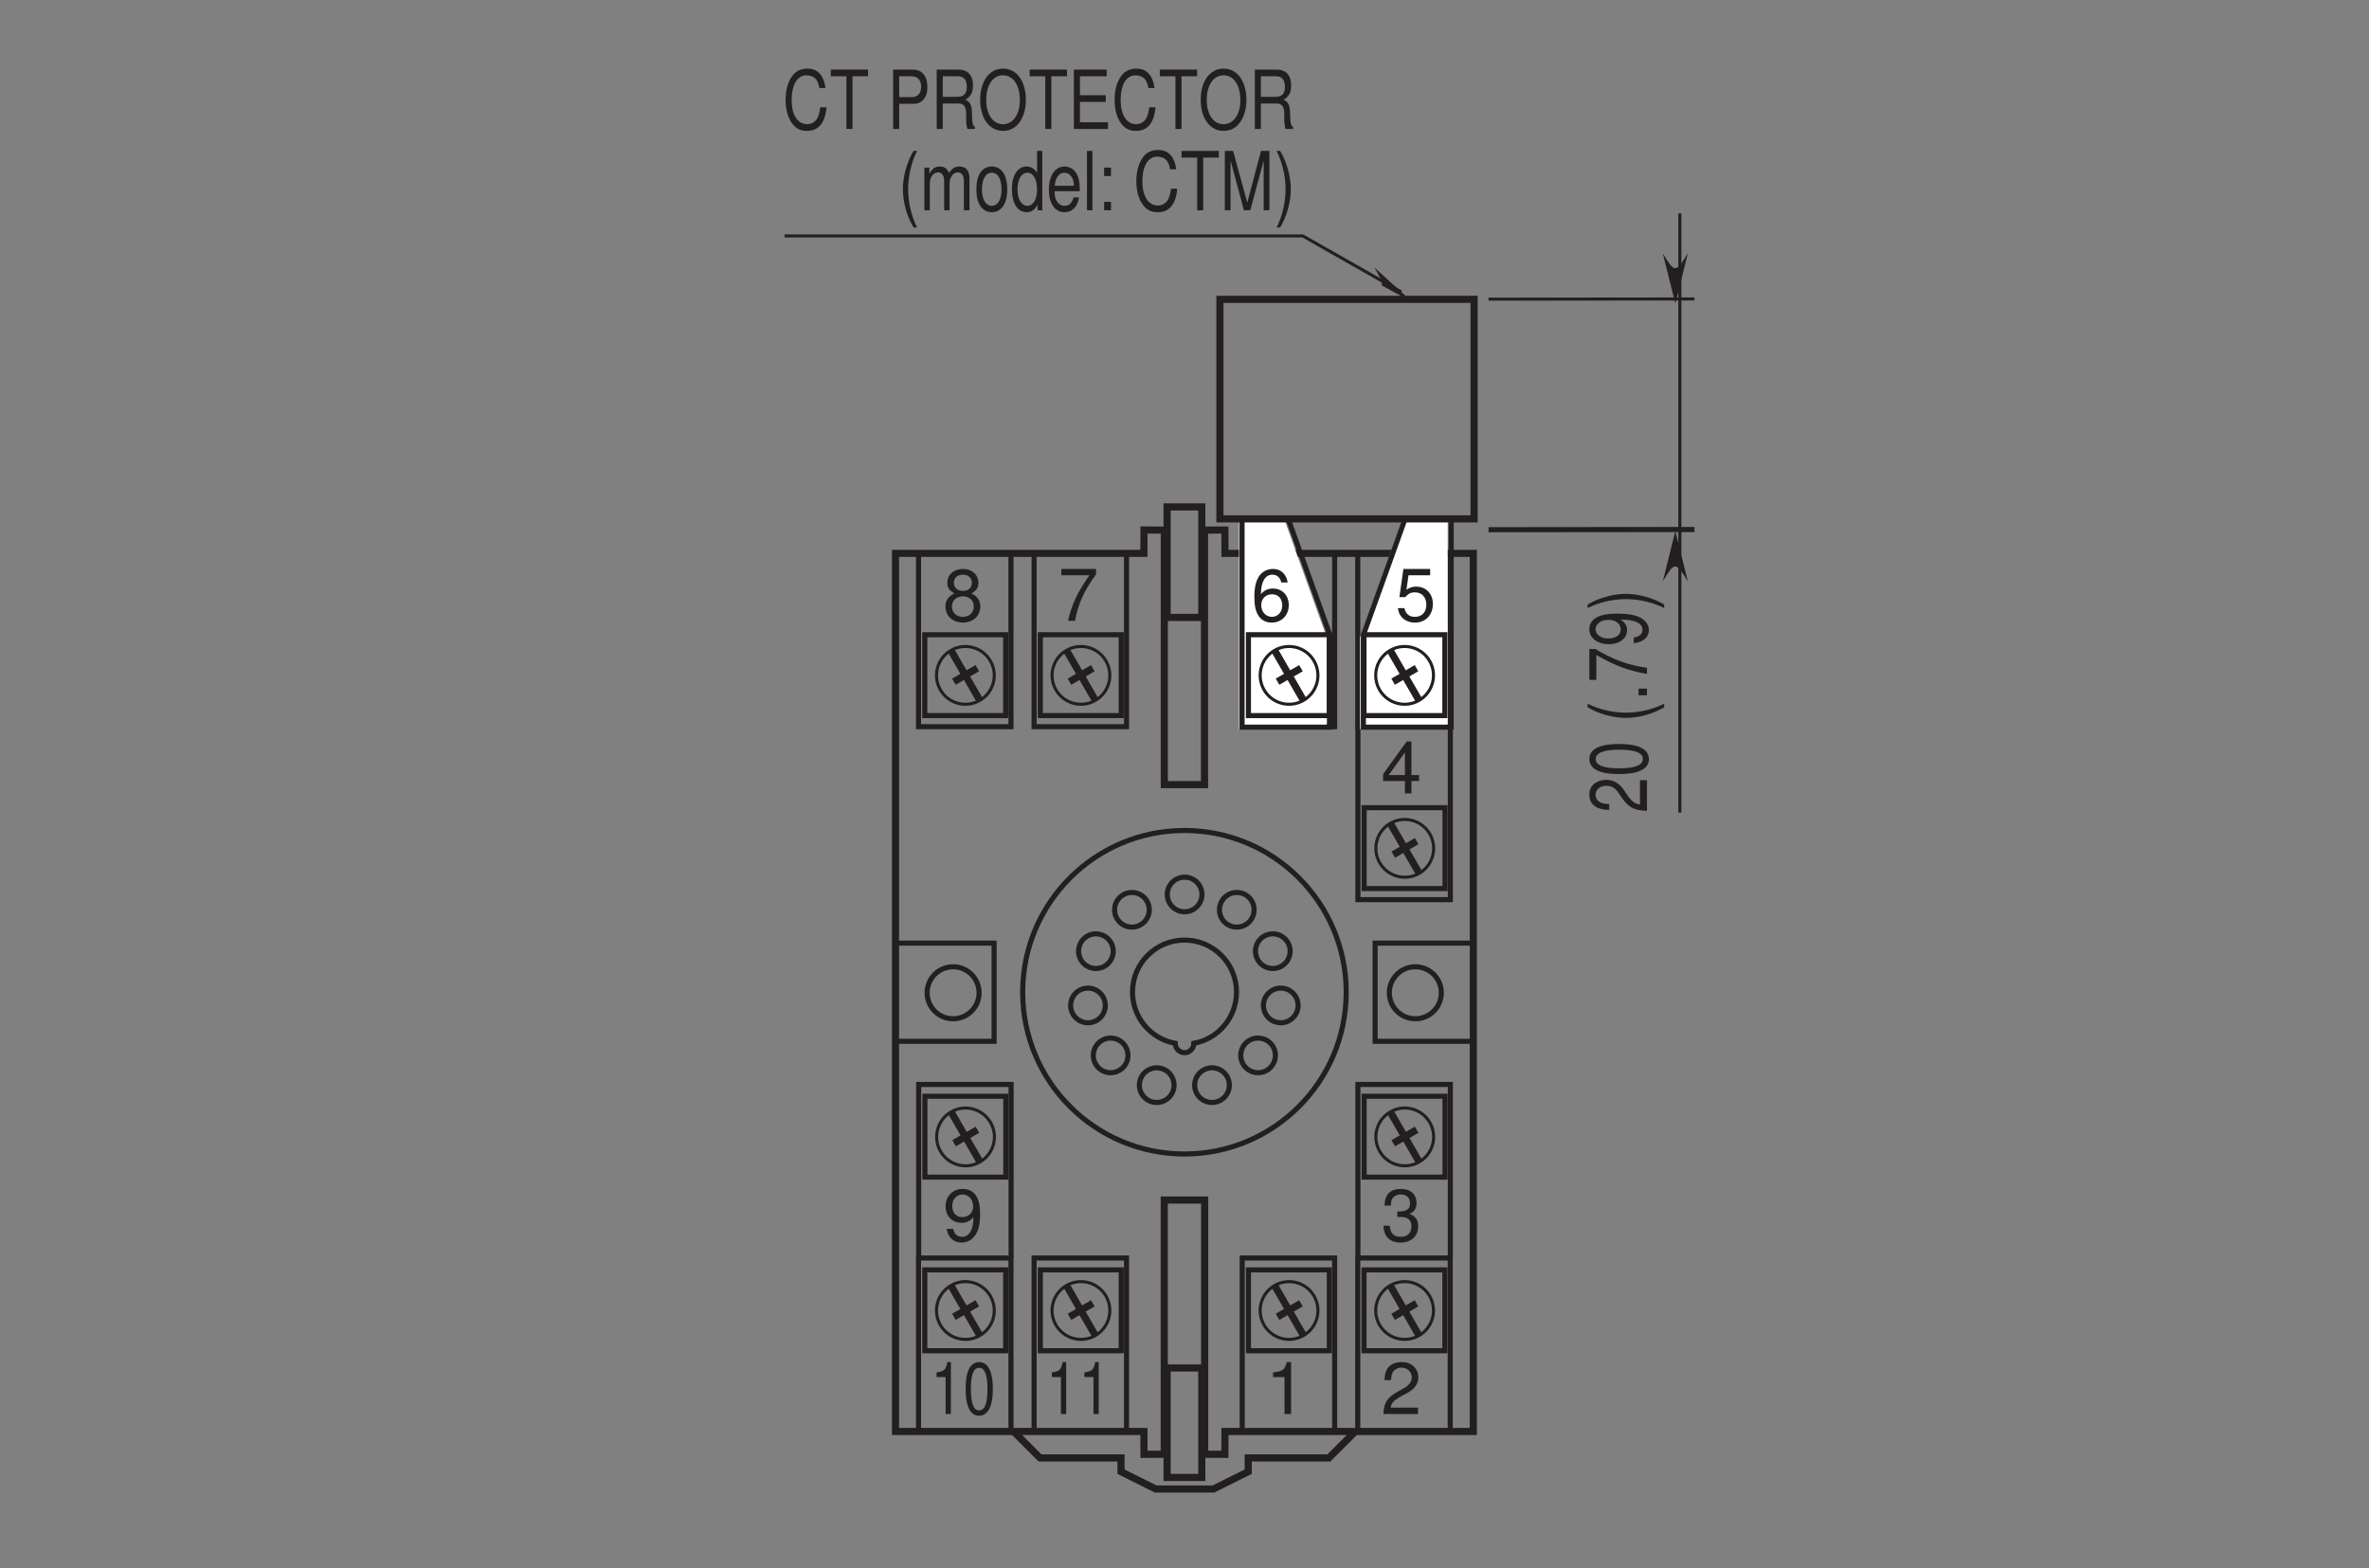 <?xml version="1.0" encoding="UTF-8"?>
<svg xmlns="http://www.w3.org/2000/svg" xmlns:xlink="http://www.w3.org/1999/xlink" width="232.44pt" height="153.92pt" viewBox="0 0 232.44 153.92" version="1.2">
<rect x="0" y="0" width="232.44" height="153.92" fill="#808080" stroke="none"/>
<defs>
<g>
<symbol overflow="visible" id="glyph0-0">
<path style="stroke:none;" d=""/>
</symbol>
<symbol overflow="visible" id="glyph0-1">
<path style="stroke:none;" d="M 3.734 -5.094 L 0.328 -5.094 L 0.328 -4.469 L 3.078 -4.469 C 1.875 -2.734 1.375 -1.672 0.984 0 L 1.672 0 C 1.953 -1.625 2.594 -3.031 3.734 -4.562 Z M 3.734 -5.094 "/>
</symbol>
<symbol overflow="visible" id="glyph0-2">
<path style="stroke:none;" d="M 2.812 -2.688 C 3.328 -3 3.5 -3.25 3.5 -3.734 C 3.5 -4.531 2.875 -5.094 1.984 -5.094 C 1.078 -5.094 0.453 -4.531 0.453 -3.734 C 0.453 -3.266 0.625 -3 1.141 -2.688 C 0.547 -2.406 0.266 -1.984 0.266 -1.422 C 0.266 -0.484 0.969 0.172 1.984 0.172 C 2.984 0.172 3.688 -0.484 3.688 -1.406 C 3.688 -1.984 3.406 -2.406 2.812 -2.688 Z M 1.984 -4.531 C 2.516 -4.531 2.859 -4.219 2.859 -3.719 C 2.859 -3.25 2.516 -2.938 1.984 -2.938 C 1.438 -2.938 1.094 -3.25 1.094 -3.734 C 1.094 -4.219 1.438 -4.531 1.984 -4.531 Z M 1.984 -2.406 C 2.609 -2.406 3.047 -2 3.047 -1.406 C 3.047 -0.797 2.609 -0.391 1.969 -0.391 C 1.344 -0.391 0.906 -0.812 0.906 -1.406 C 0.906 -2 1.344 -2.406 1.984 -2.406 Z M 1.984 -2.406 "/>
</symbol>
<symbol overflow="visible" id="glyph0-3">
<path style="stroke:none;" d="M 3.641 -0.625 L 0.953 -0.625 C 1.016 -1.047 1.25 -1.312 1.875 -1.672 L 2.594 -2.062 C 3.312 -2.453 3.672 -2.969 3.672 -3.594 C 3.672 -4.031 3.5 -4.422 3.203 -4.688 C 2.891 -4.969 2.516 -5.094 2.047 -5.094 C 1.391 -5.094 0.906 -4.859 0.625 -4.438 C 0.453 -4.156 0.375 -3.844 0.359 -3.328 L 0.984 -3.328 C 1.016 -3.672 1.062 -3.875 1.141 -4.047 C 1.312 -4.359 1.641 -4.547 2.016 -4.547 C 2.594 -4.547 3.031 -4.141 3.031 -3.594 C 3.031 -3.188 2.781 -2.844 2.344 -2.578 L 1.672 -2.203 C 0.609 -1.609 0.297 -1.125 0.25 0 L 3.641 0 Z M 3.641 -0.625 "/>
</symbol>
<symbol overflow="visible" id="glyph0-4">
<path style="stroke:none;" d="M 1.859 -3.625 L 1.859 0 L 2.5 0 L 2.5 -5.094 L 2.078 -5.094 C 1.859 -4.312 1.703 -4.203 0.734 -4.078 L 0.734 -3.625 Z M 1.859 -3.625 "/>
</symbol>
<symbol overflow="visible" id="glyph0-5">
<path style="stroke:none;" d="M 1.594 -2.344 L 1.938 -2.344 C 2.625 -2.344 2.984 -2.031 2.984 -1.422 C 2.984 -0.781 2.594 -0.391 1.938 -0.391 C 1.25 -0.391 0.906 -0.734 0.859 -1.484 L 0.234 -1.484 C 0.266 -1.078 0.328 -0.812 0.453 -0.578 C 0.719 -0.094 1.219 0.172 1.906 0.172 C 2.969 0.172 3.641 -0.453 3.641 -1.422 C 3.641 -2.062 3.391 -2.422 2.781 -2.641 C 3.25 -2.828 3.484 -3.188 3.484 -3.688 C 3.484 -4.578 2.906 -5.094 1.938 -5.094 C 0.906 -5.094 0.359 -4.531 0.344 -3.453 L 0.969 -3.453 C 0.984 -3.766 1 -3.938 1.078 -4.094 C 1.234 -4.375 1.547 -4.547 1.938 -4.547 C 2.5 -4.547 2.844 -4.219 2.844 -3.672 C 2.844 -3.312 2.703 -3.094 2.422 -2.984 C 2.25 -2.906 2.031 -2.875 1.594 -2.875 Z M 1.594 -2.344 "/>
</symbol>
<symbol overflow="visible" id="glyph0-6">
<path style="stroke:none;" d="M 0.375 -1.172 C 0.5 -0.328 1.047 0.172 1.828 0.172 C 2.391 0.172 2.891 -0.109 3.188 -0.562 C 3.516 -1.062 3.656 -1.688 3.656 -2.609 C 3.656 -3.469 3.531 -4.016 3.234 -4.469 C 2.953 -4.875 2.5 -5.094 1.938 -5.094 C 0.969 -5.094 0.266 -4.375 0.266 -3.375 C 0.266 -2.422 0.922 -1.766 1.844 -1.766 C 2.328 -1.766 2.672 -1.938 3 -2.328 C 3 -1.078 2.594 -0.391 1.875 -0.391 C 1.422 -0.391 1.109 -0.672 1.016 -1.172 Z M 1.938 -4.547 C 2.516 -4.547 2.969 -4.047 2.969 -3.391 C 2.969 -2.766 2.531 -2.328 1.906 -2.328 C 1.297 -2.328 0.922 -2.75 0.922 -3.422 C 0.922 -4.078 1.344 -4.547 1.938 -4.547 Z M 1.938 -4.547 "/>
</symbol>
<symbol overflow="visible" id="glyph0-7">
<path style="stroke:none;" d="M 2.344 -1.219 L 2.344 0 L 2.984 0 L 2.984 -1.219 L 3.734 -1.219 L 3.734 -1.797 L 2.984 -1.797 L 2.984 -5.094 L 2.516 -5.094 L 0.203 -1.891 L 0.203 -1.219 Z M 2.344 -1.797 L 0.75 -1.797 L 2.344 -4.016 Z M 2.344 -1.797 "/>
</symbol>
<symbol overflow="visible" id="glyph0-8">
<path style="stroke:none;" d="M 3.422 -5.094 L 0.797 -5.094 L 0.406 -2.328 L 0.984 -2.328 C 1.281 -2.672 1.531 -2.797 1.922 -2.797 C 2.609 -2.797 3.047 -2.328 3.047 -1.578 C 3.047 -0.844 2.609 -0.391 1.922 -0.391 C 1.375 -0.391 1.031 -0.672 0.891 -1.25 L 0.25 -1.25 C 0.344 -0.828 0.406 -0.625 0.562 -0.453 C 0.844 -0.062 1.359 0.172 1.938 0.172 C 2.969 0.172 3.688 -0.578 3.688 -1.656 C 3.688 -2.672 3.016 -3.359 2.047 -3.359 C 1.688 -3.359 1.391 -3.266 1.094 -3.047 L 1.297 -4.469 L 3.422 -4.469 Z M 3.422 -5.094 "/>
</symbol>
<symbol overflow="visible" id="glyph0-9">
<path style="stroke:none;" d="M 3.578 -3.766 C 3.453 -4.594 2.906 -5.094 2.141 -5.094 C 1.578 -5.094 1.078 -4.828 0.766 -4.375 C 0.453 -3.875 0.312 -3.25 0.312 -2.328 C 0.312 -1.469 0.438 -0.922 0.734 -0.469 C 1.016 -0.062 1.453 0.172 2.016 0.172 C 2.984 0.172 3.688 -0.547 3.688 -1.547 C 3.688 -2.5 3.047 -3.172 2.125 -3.172 C 1.625 -3.172 1.234 -2.969 0.953 -2.609 C 0.969 -3.844 1.359 -4.531 2.094 -4.531 C 2.531 -4.531 2.844 -4.25 2.953 -3.766 Z M 2.047 -2.609 C 2.656 -2.609 3.047 -2.188 3.047 -1.5 C 3.047 -0.859 2.609 -0.391 2.031 -0.391 C 1.438 -0.391 0.984 -0.891 0.984 -1.531 C 0.984 -2.172 1.422 -2.609 2.047 -2.609 Z M 2.047 -2.609 "/>
</symbol>
<symbol overflow="visible" id="glyph1-0">
<path style="stroke:none;" d=""/>
</symbol>
<symbol overflow="visible" id="glyph1-1">
<path style="stroke:none;" d="M 1.484 -3.625 L 1.484 0 L 2 0 L 2 -5.094 L 1.656 -5.094 C 1.484 -4.312 1.375 -4.203 0.594 -4.078 L 0.594 -3.625 Z M 1.484 -3.625 "/>
</symbol>
<symbol overflow="visible" id="glyph1-2">
<path style="stroke:none;" d="M 1.578 -5.094 C 1.203 -5.094 0.859 -4.891 0.641 -4.531 C 0.375 -4.094 0.25 -3.406 0.25 -2.469 C 0.25 -0.75 0.703 0.172 1.578 0.172 C 2.438 0.172 2.922 -0.75 2.922 -2.422 C 2.922 -3.422 2.781 -4.078 2.516 -4.531 C 2.312 -4.891 1.969 -5.094 1.578 -5.094 Z M 1.578 -4.531 C 2.125 -4.531 2.391 -3.844 2.391 -2.484 C 2.391 -1.031 2.141 -0.359 1.562 -0.359 C 1.031 -0.359 0.766 -1.062 0.766 -2.453 C 0.766 -3.859 1.031 -4.531 1.578 -4.531 Z M 1.578 -4.531 "/>
</symbol>
<symbol overflow="visible" id="glyph2-0">
<path style="stroke:none;" d=""/>
</symbol>
<symbol overflow="visible" id="glyph2-1">
<path style="stroke:none;" d="M 4.234 -4.016 C 4.047 -5.297 3.453 -5.922 2.438 -5.922 C 1.812 -5.922 1.297 -5.672 0.953 -5.188 C 0.531 -4.609 0.312 -3.781 0.312 -2.844 C 0.312 -1.891 0.547 -1.062 0.984 -0.5 C 1.344 -0.031 1.797 0.188 2.406 0.188 C 3.547 0.188 4.188 -0.578 4.328 -2.125 L 3.719 -2.125 C 3.656 -1.719 3.594 -1.453 3.5 -1.219 C 3.312 -0.75 2.922 -0.469 2.422 -0.469 C 1.484 -0.469 0.906 -1.391 0.906 -2.844 C 0.906 -4.344 1.469 -5.266 2.359 -5.266 C 2.734 -5.266 3.094 -5.125 3.281 -4.891 C 3.453 -4.688 3.547 -4.453 3.625 -4.016 Z M 4.234 -4.016 "/>
</symbol>
<symbol overflow="visible" id="glyph2-2">
<path style="stroke:none;" d="M 2.266 -5.172 L 3.797 -5.172 L 3.797 -5.828 L 0.141 -5.828 L 0.141 -5.172 L 1.672 -5.172 L 1.672 0 L 2.266 0 Z M 2.266 -5.172 "/>
</symbol>
<symbol overflow="visible" id="glyph2-3">
<path style="stroke:none;" d=""/>
</symbol>
<symbol overflow="visible" id="glyph2-4">
<path style="stroke:none;" d="M 1.172 -2.469 L 2.641 -2.469 C 3 -2.469 3.297 -2.609 3.547 -2.875 C 3.828 -3.203 3.938 -3.578 3.938 -4.109 C 3.938 -5.203 3.422 -5.828 2.5 -5.828 L 0.578 -5.828 L 0.578 0 L 1.172 0 Z M 1.172 -3.125 L 1.172 -5.172 L 2.422 -5.172 C 2.984 -5.172 3.328 -4.781 3.328 -4.141 C 3.328 -3.5 2.984 -3.125 2.422 -3.125 Z M 1.172 -3.125 "/>
</symbol>
<symbol overflow="visible" id="glyph2-5">
<path style="stroke:none;" d="M 1.188 -2.5 L 2.719 -2.5 C 3.25 -2.5 3.484 -2.188 3.484 -1.469 L 3.484 -0.953 C 3.484 -0.594 3.531 -0.234 3.609 0 L 4.344 0 L 4.344 -0.188 C 4.109 -0.375 4.078 -0.578 4.062 -1.359 C 4.047 -2.312 3.938 -2.609 3.422 -2.875 C 3.953 -3.188 4.156 -3.594 4.156 -4.266 C 4.156 -5.266 3.656 -5.828 2.734 -5.828 L 0.594 -5.828 L 0.594 0 L 1.188 0 Z M 1.188 -3.156 L 1.188 -5.172 L 2.625 -5.172 C 2.953 -5.172 3.156 -5.109 3.297 -4.938 C 3.453 -4.781 3.547 -4.516 3.547 -4.156 C 3.547 -3.469 3.266 -3.156 2.625 -3.156 Z M 1.188 -3.156 "/>
</symbol>
<symbol overflow="visible" id="glyph2-6">
<path style="stroke:none;" d="M 2.484 -5.922 C 1.156 -5.922 0.25 -4.688 0.25 -2.859 C 0.25 -1.047 1.156 0.188 2.5 0.188 C 3.062 0.188 3.562 -0.031 3.938 -0.438 C 4.438 -0.969 4.734 -1.875 4.734 -2.812 C 4.734 -4.688 3.859 -5.922 2.484 -5.922 Z M 2.484 -5.266 C 3.5 -5.266 4.141 -4.297 4.141 -2.828 C 4.141 -1.422 3.469 -0.469 2.5 -0.469 C 1.5 -0.469 0.844 -1.422 0.844 -2.859 C 0.844 -4.297 1.5 -5.266 2.484 -5.266 Z M 2.484 -5.266 "/>
</symbol>
<symbol overflow="visible" id="glyph2-7">
<path style="stroke:none;" d="M 1.172 -2.656 L 3.703 -2.656 L 3.703 -3.312 L 1.172 -3.312 L 1.172 -5.172 L 3.797 -5.172 L 3.797 -5.828 L 0.578 -5.828 L 0.578 0 L 3.922 0 L 3.922 -0.656 L 1.172 -0.656 Z M 1.172 -2.656 "/>
</symbol>
<symbol overflow="visible" id="glyph2-8">
<path style="stroke:none;" d="M 1.516 -5.828 C 0.875 -4.781 0.469 -3.328 0.469 -2.062 C 0.469 -0.812 0.875 0.641 1.516 1.688 L 1.859 1.688 C 1.297 0.547 0.984 -0.797 0.984 -2.062 C 0.984 -3.344 1.297 -4.688 1.859 -5.828 Z M 1.516 -5.828 "/>
</symbol>
<symbol overflow="visible" id="glyph2-9">
<path style="stroke:none;" d="M 0.453 -4.188 L 0.453 0 L 0.984 0 L 0.984 -2.625 C 0.984 -3.234 1.328 -3.719 1.766 -3.719 C 2.172 -3.719 2.391 -3.422 2.391 -2.875 L 2.391 0 L 2.922 0 L 2.922 -2.625 C 2.922 -3.234 3.281 -3.719 3.719 -3.719 C 4.109 -3.719 4.328 -3.406 4.328 -2.875 L 4.328 0 L 4.875 0 L 4.875 -3.141 C 4.875 -3.891 4.531 -4.297 3.891 -4.297 C 3.453 -4.297 3.188 -4.141 2.875 -3.672 C 2.672 -4.109 2.406 -4.297 1.969 -4.297 C 1.516 -4.297 1.234 -4.094 0.938 -3.594 L 0.938 -4.188 Z M 0.453 -4.188 "/>
</symbol>
<symbol overflow="visible" id="glyph2-10">
<path style="stroke:none;" d="M 1.734 -4.297 C 0.797 -4.297 0.234 -3.469 0.234 -2.062 C 0.234 -0.656 0.797 0.188 1.75 0.188 C 2.688 0.188 3.266 -0.656 3.266 -2.031 C 3.266 -3.469 2.703 -4.297 1.734 -4.297 Z M 1.75 -3.688 C 2.344 -3.688 2.703 -3.078 2.703 -2.031 C 2.703 -1.047 2.328 -0.438 1.75 -0.438 C 1.156 -0.438 0.781 -1.047 0.781 -2.062 C 0.781 -3.062 1.156 -3.688 1.75 -3.688 Z M 1.75 -3.688 "/>
</symbol>
<symbol overflow="visible" id="glyph2-11">
<path style="stroke:none;" d="M 3.156 -5.828 L 2.641 -5.828 L 2.641 -3.656 C 2.406 -4.078 2.047 -4.297 1.609 -4.297 C 0.734 -4.297 0.172 -3.438 0.172 -2.094 C 0.172 -0.688 0.719 0.188 1.625 0.188 C 2.078 0.188 2.406 -0.031 2.688 -0.547 L 2.688 0 L 3.156 0 Z M 1.688 -3.688 C 2.266 -3.688 2.641 -3.047 2.641 -2.047 C 2.641 -1.078 2.266 -0.438 1.703 -0.438 C 1.109 -0.438 0.719 -1.078 0.719 -2.062 C 0.719 -3.031 1.109 -3.688 1.688 -3.688 Z M 1.688 -3.688 "/>
</symbol>
<symbol overflow="visible" id="glyph2-12">
<path style="stroke:none;" d="M 3.281 -1.875 C 3.281 -2.5 3.234 -2.891 3.141 -3.203 C 2.922 -3.891 2.422 -4.297 1.797 -4.297 C 0.859 -4.297 0.25 -3.406 0.25 -2.031 C 0.25 -0.656 0.844 0.188 1.781 0.188 C 2.547 0.188 3.078 -0.359 3.203 -1.266 L 2.672 -1.266 C 2.531 -0.719 2.219 -0.438 1.797 -0.438 C 1.453 -0.438 1.172 -0.625 0.984 -0.969 C 0.859 -1.219 0.812 -1.453 0.812 -1.875 Z M 0.828 -2.406 C 0.875 -3.188 1.25 -3.688 1.781 -3.688 C 2.312 -3.688 2.703 -3.141 2.703 -2.453 C 2.703 -2.438 2.703 -2.422 2.703 -2.406 Z M 0.828 -2.406 "/>
</symbol>
<symbol overflow="visible" id="glyph2-13">
<path style="stroke:none;" d="M 0.969 -5.828 L 0.438 -5.828 L 0.438 0 L 0.969 0 Z M 0.969 -5.828 "/>
</symbol>
<symbol overflow="visible" id="glyph2-14">
<path style="stroke:none;" d="M 1.375 -0.828 L 0.703 -0.828 L 0.703 0 L 1.375 0 Z M 1.375 -4.188 L 0.703 -4.188 L 0.703 -3.359 L 1.375 -3.359 Z M 1.375 -4.188 "/>
</symbol>
<symbol overflow="visible" id="glyph2-15">
<path style="stroke:none;" d="M 2.984 0 L 4.297 -4.875 L 4.297 0 L 4.859 0 L 4.859 -5.828 L 4.031 -5.828 L 2.688 -0.75 L 1.297 -5.828 L 0.484 -5.828 L 0.484 0 L 1.047 0 L 1.047 -4.875 L 2.359 0 Z M 2.984 0 "/>
</symbol>
<symbol overflow="visible" id="glyph2-16">
<path style="stroke:none;" d="M 0.594 1.688 C 1.234 0.641 1.641 -0.812 1.641 -2.062 C 1.641 -3.328 1.234 -4.781 0.594 -5.828 L 0.25 -5.828 C 0.812 -4.672 1.125 -3.344 1.125 -2.062 C 1.125 -0.797 0.812 0.562 0.25 1.688 Z M 0.594 1.688 "/>
</symbol>
<symbol overflow="visible" id="glyph3-0">
<path style="stroke:none;" d=""/>
</symbol>
<symbol overflow="visible" id="glyph3-1">
<path style="stroke:none;" d="M -0.688 -3.234 L -0.688 -0.844 C -1.156 -0.906 -1.453 -1.109 -1.859 -1.672 L -2.297 -2.312 C -2.719 -2.938 -3.312 -3.266 -4 -3.266 C -4.469 -3.266 -4.906 -3.109 -5.219 -2.844 C -5.516 -2.578 -5.656 -2.25 -5.656 -1.812 C -5.656 -1.234 -5.406 -0.812 -4.922 -0.562 C -4.625 -0.406 -4.266 -0.328 -3.703 -0.312 L -3.703 -0.875 C -4.078 -0.906 -4.312 -0.938 -4.5 -1.016 C -4.844 -1.156 -5.047 -1.453 -5.047 -1.797 C -5.047 -2.312 -4.594 -2.688 -3.984 -2.688 C -3.531 -2.688 -3.156 -2.484 -2.859 -2.078 L -2.453 -1.484 C -1.781 -0.547 -1.25 -0.266 0 -0.219 L 0 -3.234 Z M -0.688 -3.234 "/>
</symbol>
<symbol overflow="visible" id="glyph3-2">
<path style="stroke:none;" d="M -5.656 -1.75 C -5.656 -1.328 -5.422 -0.953 -5.031 -0.719 C -4.547 -0.422 -3.781 -0.281 -2.734 -0.281 C -0.828 -0.281 0.188 -0.781 0.188 -1.75 C 0.188 -2.719 -0.828 -3.234 -2.688 -3.234 C -3.797 -3.234 -4.531 -3.094 -5.031 -2.797 C -5.438 -2.562 -5.656 -2.188 -5.656 -1.75 Z M -5.031 -1.75 C -5.031 -2.359 -4.266 -2.672 -2.75 -2.672 C -1.156 -2.672 -0.406 -2.375 -0.406 -1.75 C -0.406 -1.156 -1.188 -0.844 -2.734 -0.844 C -4.281 -0.844 -5.031 -1.156 -5.031 -1.75 Z M -5.031 -1.75 "/>
</symbol>
<symbol overflow="visible" id="glyph3-3">
<path style="stroke:none;" d=""/>
</symbol>
<symbol overflow="visible" id="glyph3-4">
<path style="stroke:none;" d="M -5.828 -1.516 C -4.781 -0.875 -3.328 -0.469 -2.062 -0.469 C -0.812 -0.469 0.641 -0.875 1.688 -1.516 L 1.688 -1.859 C 0.547 -1.297 -0.797 -0.984 -2.062 -0.984 C -3.344 -0.984 -4.688 -1.297 -5.828 -1.859 Z M -5.828 -1.516 "/>
</symbol>
<symbol overflow="visible" id="glyph3-5">
<path style="stroke:none;" d="M -0.828 -1.219 L -0.828 -0.562 L 0 -0.562 L 0 -1.219 Z M -0.828 -1.219 "/>
</symbol>
<symbol overflow="visible" id="glyph3-6">
<path style="stroke:none;" d="M -5.656 -3.328 L -5.656 -0.297 L -4.969 -0.297 L -4.969 -2.734 C -3.047 -1.656 -1.859 -1.219 0 -0.875 L 0 -1.484 C -1.812 -1.734 -3.375 -2.297 -5.062 -3.328 Z M -5.656 -3.328 "/>
</symbol>
<symbol overflow="visible" id="glyph3-7">
<path style="stroke:none;" d="M -1.297 -0.344 C -0.375 -0.453 0.188 -0.938 0.188 -1.625 C 0.188 -2.125 -0.125 -2.578 -0.625 -2.844 C -1.172 -3.125 -1.875 -3.25 -2.891 -3.25 C -3.844 -3.25 -4.453 -3.141 -4.953 -2.875 C -5.406 -2.625 -5.656 -2.219 -5.656 -1.719 C -5.656 -0.859 -4.859 -0.25 -3.75 -0.25 C -2.703 -0.25 -1.953 -0.812 -1.953 -1.641 C -1.953 -2.062 -2.141 -2.375 -2.594 -2.672 C -1.203 -2.672 -0.438 -2.312 -0.438 -1.656 C -0.438 -1.266 -0.75 -0.984 -1.297 -0.906 Z M -5.047 -1.719 C -5.047 -2.25 -4.5 -2.641 -3.766 -2.641 C -3.078 -2.641 -2.578 -2.25 -2.578 -1.703 C -2.578 -1.156 -3.047 -0.812 -3.812 -0.812 C -4.531 -0.812 -5.047 -1.203 -5.047 -1.719 Z M -5.047 -1.719 "/>
</symbol>
<symbol overflow="visible" id="glyph3-8">
<path style="stroke:none;" d="M 1.688 -0.594 C 0.641 -1.234 -0.812 -1.641 -2.062 -1.641 C -3.328 -1.641 -4.781 -1.234 -5.828 -0.594 L -5.828 -0.25 C -4.672 -0.812 -3.344 -1.125 -2.062 -1.125 C -0.797 -1.125 0.562 -0.812 1.688 -0.25 Z M 1.688 -0.594 "/>
</symbol>
</g>
</defs>
<g id="surface1">
<path style="fill:none;stroke-width:7;stroke-linecap:butt;stroke-linejoin:miter;stroke:rgb(13.73%,12.16%,12.549%);stroke-opacity:1;stroke-miterlimit:4;" d="M 1145.135 931.064 L 1179.162 931.064 L 1179.162 1039.489 L 1145.135 1039.489 Z M 1145.135 931.064 " transform="matrix(0.1,0,0,-0.1,-0,153.695)"/>
<path style="fill:none;stroke-width:7;stroke-linecap:butt;stroke-linejoin:miter;stroke:rgb(13.73%,12.16%,12.549%);stroke-opacity:1;stroke-miterlimit:4;" d="M 1329.758 132.113 L 1303.876 106.23 L 1224.74 106.23 L 1224.74 92.721 L 1190.635 75.727 L 1133.897 75.727 L 1099.909 92.721 L 1099.909 106.23 L 1020.382 106.23 L 994.656 131.995 " transform="matrix(0.1,0,0,-0.1,-0,153.695)"/>
<path style="fill:none;stroke-width:7;stroke-linecap:butt;stroke-linejoin:miter;stroke:rgb(13.73%,12.16%,12.549%);stroke-opacity:1;stroke-miterlimit:4;" d="M 1145.135 87.082 L 1179.162 87.082 L 1179.162 194.489 L 1145.135 194.489 Z M 1145.135 87.082 " transform="matrix(0.1,0,0,-0.1,-0,153.695)"/>
<path style="fill:none;stroke-width:5;stroke-linecap:butt;stroke-linejoin:miter;stroke:rgb(13.73%,12.16%,12.549%);stroke-opacity:1;stroke-miterlimit:4;" d="M 1332.186 993.91 L 1332.186 823.814 L 1422.912 823.814 L 1422.912 993.91 " transform="matrix(0.1,0,0,-0.1,-0,153.695)"/>
<path style="fill:none;stroke-width:5;stroke-linecap:butt;stroke-linejoin:miter;stroke:rgb(13.73%,12.16%,12.549%);stroke-opacity:1;stroke-miterlimit:4;" d="M 1218.828 993.91 L 1218.828 823.814 L 1309.515 823.814 L 1309.515 993.91 " transform="matrix(0.1,0,0,-0.1,-0,153.695)"/>
<path style="fill:none;stroke-width:5;stroke-linecap:butt;stroke-linejoin:miter;stroke:rgb(13.73%,12.16%,12.549%);stroke-opacity:1;stroke-miterlimit:4;" d="M 1014.626 993.91 L 1014.626 823.814 L 1105.313 823.814 L 1105.313 993.91 " transform="matrix(0.1,0,0,-0.1,-0,153.695)"/>
<path style="fill:none;stroke-width:5;stroke-linecap:butt;stroke-linejoin:miter;stroke:rgb(13.73%,12.16%,12.549%);stroke-opacity:1;stroke-miterlimit:4;" d="M 1020.735 834.7 L 1100.105 834.7 L 1100.105 914.07 L 1020.735 914.07 Z M 1020.735 834.7 " transform="matrix(0.1,0,0,-0.1,-0,153.695)"/>
<path style="fill:none;stroke-width:3;stroke-linecap:butt;stroke-linejoin:miter;stroke:rgb(13.73%,12.16%,12.549%);stroke-opacity:1;stroke-miterlimit:4;" d="M 1074.771 849.618 C 1088.319 857.45 1092.978 874.796 1085.147 888.344 C 1077.316 901.892 1059.969 906.552 1046.421 898.721 C 1032.873 890.889 1028.213 873.582 1036.045 859.995 C 1043.876 846.447 1061.222 841.787 1074.771 849.618 Z M 1074.771 849.618 " transform="matrix(0.1,0,0,-0.1,-0,153.695)"/>
<path style="fill:none;stroke-width:7;stroke-linecap:butt;stroke-linejoin:miter;stroke:rgb(13.73%,12.16%,12.549%);stroke-opacity:1;stroke-miterlimit:4;" d="M 1046.421 898.721 L 1074.771 849.618 " transform="matrix(0.1,0,0,-0.1,-0,153.695)"/>
<path style="fill:none;stroke-width:7;stroke-linecap:butt;stroke-linejoin:miter;stroke:rgb(13.73%,12.16%,12.549%);stroke-opacity:1;stroke-miterlimit:4;" d="M 1049.319 867.983 L 1072.265 881.218 " transform="matrix(0.1,0,0,-0.1,-0,153.695)"/>
<g style="fill:rgb(13.73%,12.16%,12.549%);fill-opacity:1;">
  <use xlink:href="#glyph0-1" x="103.808" y="60.926"/>
</g>
<path style="fill:none;stroke-width:5;stroke-linecap:butt;stroke-linejoin:miter;stroke:rgb(13.73%,12.16%,12.549%);stroke-opacity:1;stroke-miterlimit:4;" d="M 901.229 993.91 L 901.229 823.814 L 991.954 823.814 L 991.954 993.91 " transform="matrix(0.1,0,0,-0.1,-0,153.695)"/>
<path style="fill:none;stroke-width:5;stroke-linecap:butt;stroke-linejoin:miter;stroke:rgb(13.73%,12.16%,12.549%);stroke-opacity:1;stroke-miterlimit:4;" d="M 907.376 834.7 L 986.747 834.7 L 986.747 914.07 L 907.376 914.07 Z M 907.376 834.7 " transform="matrix(0.1,0,0,-0.1,-0,153.695)"/>
<path style="fill:none;stroke-width:3;stroke-linecap:butt;stroke-linejoin:miter;stroke:rgb(13.73%,12.16%,12.549%);stroke-opacity:1;stroke-miterlimit:4;" d="M 961.373 849.618 C 974.96 857.45 979.581 874.796 971.75 888.344 C 963.918 901.892 946.611 906.552 933.024 898.721 C 919.476 890.889 914.855 873.582 922.647 859.995 C 930.479 846.447 947.825 841.787 961.373 849.618 Z M 961.373 849.618 " transform="matrix(0.1,0,0,-0.1,-0,153.695)"/>
<path style="fill:none;stroke-width:7;stroke-linecap:butt;stroke-linejoin:miter;stroke:rgb(13.73%,12.16%,12.549%);stroke-opacity:1;stroke-miterlimit:4;" d="M 933.024 898.721 L 961.373 849.618 " transform="matrix(0.1,0,0,-0.1,-0,153.695)"/>
<path style="fill:none;stroke-width:7;stroke-linecap:butt;stroke-linejoin:miter;stroke:rgb(13.73%,12.16%,12.549%);stroke-opacity:1;stroke-miterlimit:4;" d="M 935.921 867.983 L 958.906 881.218 " transform="matrix(0.1,0,0,-0.1,-0,153.695)"/>
<g style="fill:rgb(13.73%,12.16%,12.549%);fill-opacity:1;">
  <use xlink:href="#glyph0-2" x="92.497" y="60.926"/>
</g>
<path style="fill:none;stroke-width:5;stroke-linecap:butt;stroke-linejoin:miter;stroke:rgb(13.73%,12.16%,12.549%);stroke-opacity:1;stroke-miterlimit:4;" d="M 1332.186 132.308 L 1332.186 302.405 L 1422.912 302.405 L 1422.912 132.308 " transform="matrix(0.1,0,0,-0.1,-0,153.695)"/>
<path style="fill:none;stroke-width:5;stroke-linecap:butt;stroke-linejoin:miter;stroke:rgb(13.73%,12.16%,12.549%);stroke-opacity:1;stroke-miterlimit:4;" d="M 1338.334 211.405 L 1417.665 211.405 L 1417.665 290.775 L 1338.334 290.775 Z M 1338.334 211.405 " transform="matrix(0.1,0,0,-0.1,-0,153.695)"/>
<path style="fill:none;stroke-width:3;stroke-linecap:butt;stroke-linejoin:miter;stroke:rgb(13.73%,12.16%,12.549%);stroke-opacity:1;stroke-miterlimit:4;" d="M 1392.331 226.323 C 1405.879 234.155 1410.539 251.501 1402.707 265.088 C 1394.876 278.637 1377.53 283.257 1363.981 275.426 C 1350.433 267.594 1345.774 250.287 1353.605 236.7 C 1361.436 223.152 1378.783 218.531 1392.331 226.323 Z M 1392.331 226.323 " transform="matrix(0.1,0,0,-0.1,-0,153.695)"/>
<path style="fill:none;stroke-width:7;stroke-linecap:butt;stroke-linejoin:miter;stroke:rgb(13.73%,12.16%,12.549%);stroke-opacity:1;stroke-miterlimit:4;" d="M 1363.981 275.426 L 1392.331 226.323 " transform="matrix(0.1,0,0,-0.1,-0,153.695)"/>
<path style="fill:none;stroke-width:7;stroke-linecap:butt;stroke-linejoin:miter;stroke:rgb(13.73%,12.16%,12.549%);stroke-opacity:1;stroke-miterlimit:4;" d="M 1366.879 244.688 L 1389.825 257.923 " transform="matrix(0.1,0,0,-0.1,-0,153.695)"/>
<g style="fill:rgb(13.73%,12.16%,12.549%);fill-opacity:1;">
  <use xlink:href="#glyph0-3" x="135.488" y="138.762"/>
</g>
<path style="fill:none;stroke-width:5;stroke-linecap:butt;stroke-linejoin:miter;stroke:rgb(13.73%,12.16%,12.549%);stroke-opacity:1;stroke-miterlimit:4;" d="M 1218.828 132.308 L 1218.828 302.405 L 1309.515 302.405 L 1309.515 132.308 " transform="matrix(0.1,0,0,-0.1,-0,153.695)"/>
<path style="fill:none;stroke-width:5;stroke-linecap:butt;stroke-linejoin:miter;stroke:rgb(13.73%,12.16%,12.549%);stroke-opacity:1;stroke-miterlimit:4;" d="M 1224.936 211.405 L 1304.307 211.405 L 1304.307 290.775 L 1224.936 290.775 Z M 1224.936 211.405 " transform="matrix(0.1,0,0,-0.1,-0,153.695)"/>
<path style="fill:none;stroke-width:3;stroke-linecap:butt;stroke-linejoin:miter;stroke:rgb(13.73%,12.16%,12.549%);stroke-opacity:1;stroke-miterlimit:4;" d="M 1278.933 226.323 C 1292.521 234.155 1297.141 251.501 1289.31 265.088 C 1281.518 278.637 1264.171 283.257 1250.623 275.426 C 1237.036 267.594 1232.415 250.287 1240.246 236.7 C 1248.039 223.152 1265.385 218.531 1278.933 226.323 Z M 1278.933 226.323 " transform="matrix(0.1,0,0,-0.1,-0,153.695)"/>
<path style="fill:none;stroke-width:7;stroke-linecap:butt;stroke-linejoin:miter;stroke:rgb(13.73%,12.16%,12.549%);stroke-opacity:1;stroke-miterlimit:4;" d="M 1250.623 275.426 L 1278.933 226.323 " transform="matrix(0.1,0,0,-0.1,-0,153.695)"/>
<path style="fill:none;stroke-width:7;stroke-linecap:butt;stroke-linejoin:miter;stroke:rgb(13.73%,12.16%,12.549%);stroke-opacity:1;stroke-miterlimit:4;" d="M 1253.481 244.688 L 1276.466 257.923 " transform="matrix(0.1,0,0,-0.1,-0,153.695)"/>
<g style="fill:rgb(13.73%,12.16%,12.549%);fill-opacity:1;">
  <use xlink:href="#glyph0-4" x="124.176" y="138.762"/>
</g>
<path style="fill:none;stroke-width:5;stroke-linecap:butt;stroke-linejoin:miter;stroke:rgb(13.73%,12.16%,12.549%);stroke-opacity:1;stroke-miterlimit:4;" d="M 1014.626 132.308 L 1014.626 302.405 L 1105.313 302.405 L 1105.313 132.308 " transform="matrix(0.1,0,0,-0.1,-0,153.695)"/>
<path style="fill:none;stroke-width:5;stroke-linecap:butt;stroke-linejoin:miter;stroke:rgb(13.73%,12.16%,12.549%);stroke-opacity:1;stroke-miterlimit:4;" d="M 1020.735 211.405 L 1100.105 211.405 L 1100.105 290.775 L 1020.735 290.775 Z M 1020.735 211.405 " transform="matrix(0.1,0,0,-0.1,-0,153.695)"/>
<path style="fill:none;stroke-width:3;stroke-linecap:butt;stroke-linejoin:miter;stroke:rgb(13.73%,12.16%,12.549%);stroke-opacity:1;stroke-miterlimit:4;" d="M 1074.771 226.323 C 1088.319 234.155 1092.978 251.501 1085.147 265.088 C 1077.316 278.637 1059.969 283.257 1046.421 275.426 C 1032.873 267.594 1028.213 250.287 1036.045 236.7 C 1043.876 223.152 1061.222 218.531 1074.771 226.323 Z M 1074.771 226.323 " transform="matrix(0.1,0,0,-0.1,-0,153.695)"/>
<path style="fill:none;stroke-width:7;stroke-linecap:butt;stroke-linejoin:miter;stroke:rgb(13.73%,12.16%,12.549%);stroke-opacity:1;stroke-miterlimit:4;" d="M 1046.421 275.426 L 1074.771 226.323 " transform="matrix(0.1,0,0,-0.1,-0,153.695)"/>
<path style="fill:none;stroke-width:7;stroke-linecap:butt;stroke-linejoin:miter;stroke:rgb(13.73%,12.16%,12.549%);stroke-opacity:1;stroke-miterlimit:4;" d="M 1049.319 244.688 L 1072.265 257.923 " transform="matrix(0.1,0,0,-0.1,-0,153.695)"/>
<g style="fill:rgb(13.73%,12.16%,12.549%);fill-opacity:1;">
  <use xlink:href="#glyph1-1" x="102.61" y="138.762"/>
  <use xlink:href="#glyph1-1" x="105.805" y="138.762"/>
</g>
<path style="fill:none;stroke-width:5;stroke-linecap:butt;stroke-linejoin:miter;stroke:rgb(13.73%,12.16%,12.549%);stroke-opacity:1;stroke-miterlimit:4;" d="M 901.229 132.308 L 901.229 302.405 L 991.954 302.405 L 991.954 132.308 " transform="matrix(0.1,0,0,-0.1,-0,153.695)"/>
<path style="fill:none;stroke-width:5;stroke-linecap:butt;stroke-linejoin:miter;stroke:rgb(13.73%,12.16%,12.549%);stroke-opacity:1;stroke-miterlimit:4;" d="M 907.376 211.405 L 986.747 211.405 L 986.747 290.775 L 907.376 290.775 Z M 907.376 211.405 " transform="matrix(0.1,0,0,-0.1,-0,153.695)"/>
<path style="fill:none;stroke-width:3;stroke-linecap:butt;stroke-linejoin:miter;stroke:rgb(13.73%,12.16%,12.549%);stroke-opacity:1;stroke-miterlimit:4;" d="M 961.373 226.323 C 974.96 234.155 979.581 251.501 971.75 265.088 C 963.918 278.637 946.611 283.257 933.024 275.426 C 919.476 267.594 914.855 250.287 922.647 236.7 C 930.479 223.152 947.825 218.531 961.373 226.323 Z M 961.373 226.323 " transform="matrix(0.1,0,0,-0.1,-0,153.695)"/>
<path style="fill:none;stroke-width:7;stroke-linecap:butt;stroke-linejoin:miter;stroke:rgb(13.73%,12.16%,12.549%);stroke-opacity:1;stroke-miterlimit:4;" d="M 933.024 275.426 L 961.373 226.323 " transform="matrix(0.1,0,0,-0.1,-0,153.695)"/>
<path style="fill:none;stroke-width:7;stroke-linecap:butt;stroke-linejoin:miter;stroke:rgb(13.73%,12.16%,12.549%);stroke-opacity:1;stroke-miterlimit:4;" d="M 935.921 244.688 L 958.906 257.923 " transform="matrix(0.1,0,0,-0.1,-0,153.695)"/>
<g style="fill:rgb(13.73%,12.16%,12.549%);fill-opacity:1;">
  <use xlink:href="#glyph1-1" x="91.299" y="138.762"/>
  <use xlink:href="#glyph1-2" x="94.494" y="138.762"/>
</g>
<path style="fill:none;stroke-width:5;stroke-linecap:butt;stroke-linejoin:miter;stroke:rgb(13.73%,12.16%,12.549%);stroke-opacity:1;stroke-miterlimit:4;" d="M 1153.084 513.106 C 1129.237 517.374 1111.186 538.284 1111.186 563.383 C 1111.186 591.576 1134.015 614.405 1162.207 614.405 C 1190.4 614.405 1213.228 591.576 1213.228 563.383 C 1213.228 538.323 1195.177 517.374 1171.331 513.106 C 1171.331 508.055 1167.259 503.905 1162.207 503.905 C 1157.156 503.905 1153.084 508.055 1153.084 513.106 Z M 1153.084 513.106 " transform="matrix(0.1,0,0,-0.1,-0,153.695)"/>
<path style="fill:none;stroke-width:5;stroke-linecap:butt;stroke-linejoin:miter;stroke:rgb(13.73%,12.16%,12.549%);stroke-opacity:1;stroke-miterlimit:4;" d="M 1162.168 404.486 C 1249.801 404.486 1320.87 475.555 1320.87 563.227 C 1320.87 650.898 1249.801 721.968 1162.168 721.968 C 1074.497 721.968 1003.427 650.898 1003.427 563.227 C 1003.427 475.555 1074.497 404.486 1162.168 404.486 Z M 1162.168 404.486 " transform="matrix(0.1,0,0,-0.1,-0,153.695)"/>
<path style="fill:none;stroke-width:5;stroke-linecap:butt;stroke-linejoin:miter;stroke:rgb(13.73%,12.16%,12.549%);stroke-opacity:1;stroke-miterlimit:4;" d="M 1445.584 611.429 L 1349.219 611.429 L 1349.219 515.064 L 1445.584 515.064 " transform="matrix(0.1,0,0,-0.1,-0,153.695)"/>
<path style="fill:none;stroke-width:5;stroke-linecap:butt;stroke-linejoin:miter;stroke:rgb(13.73%,12.16%,12.549%);stroke-opacity:1;stroke-miterlimit:4;" d="M 1388.689 537.188 C 1402.786 537.188 1414.18 548.621 1414.18 562.679 C 1414.18 576.775 1402.786 588.209 1388.689 588.209 C 1374.593 588.209 1363.159 576.775 1363.159 562.679 C 1363.159 548.621 1374.593 537.188 1388.689 537.188 Z M 1388.689 537.188 " transform="matrix(0.1,0,0,-0.1,-0,153.695)"/>
<path style="fill:none;stroke-width:5;stroke-linecap:butt;stroke-linejoin:miter;stroke:rgb(13.73%,12.16%,12.549%);stroke-opacity:1;stroke-miterlimit:4;" d="M 879.027 611.429 L 975.391 611.429 L 975.391 515.064 L 879.027 515.064 " transform="matrix(0.1,0,0,-0.1,-0,153.695)"/>
<path style="fill:none;stroke-width:5;stroke-linecap:butt;stroke-linejoin:miter;stroke:rgb(13.73%,12.16%,12.549%);stroke-opacity:1;stroke-miterlimit:4;" d="M 935.138 537.188 C 921.081 537.188 909.647 548.621 909.647 562.679 C 909.647 576.775 921.081 588.209 935.138 588.209 C 949.235 588.209 960.668 576.775 960.668 562.679 C 960.668 548.621 949.235 537.188 935.138 537.188 Z M 935.138 537.188 " transform="matrix(0.1,0,0,-0.1,-0,153.695)"/>
<path style="fill:none;stroke-width:7;stroke-linecap:butt;stroke-linejoin:miter;stroke:rgb(13.73%,12.16%,12.549%);stroke-opacity:1;stroke-miterlimit:4;" d="M 1181.981 109.832 L 1181.981 359.299 L 1142.316 359.299 L 1142.316 109.832 L 1122.463 109.754 L 1122.385 132.191 L 878.635 132.191 L 878.635 993.91 L 1122.385 993.91 L 1122.463 1016.817 L 1142.394 1016.739 L 1142.394 766.959 L 1181.825 766.959 L 1181.825 1016.739 L 1201.834 1016.817 L 1201.912 993.91 L 1445.584 993.91 L 1445.584 132.191 L 1201.912 132.191 L 1201.834 109.754 Z M 1181.981 109.832 " transform="matrix(0.1,0,0,-0.1,-0,153.695)"/>
<path style="fill:none;stroke-width:5;stroke-linecap:butt;stroke-linejoin:miter;stroke:rgb(13.73%,12.16%,12.549%);stroke-opacity:1;stroke-miterlimit:4;" d="M 1162.286 642.167 C 1171.683 642.167 1179.319 649.763 1179.319 659.161 C 1179.319 668.558 1171.683 676.154 1162.286 676.154 C 1152.927 676.154 1145.292 668.558 1145.292 659.161 C 1145.292 649.763 1152.927 642.167 1162.286 642.167 Z M 1162.286 642.167 " transform="matrix(0.1,0,0,-0.1,-0,153.695)"/>
<path style="fill:none;stroke-width:5;stroke-linecap:butt;stroke-linejoin:miter;stroke:rgb(13.73%,12.16%,12.549%);stroke-opacity:1;stroke-miterlimit:4;" d="M 1332.343 302.679 L 1332.343 472.736 L 1423.03 472.736 L 1423.03 302.679 " transform="matrix(0.1,0,0,-0.1,-0,153.695)"/>
<path style="fill:none;stroke-width:5;stroke-linecap:butt;stroke-linejoin:miter;stroke:rgb(13.73%,12.16%,12.549%);stroke-opacity:1;stroke-miterlimit:4;" d="M 1338.451 381.775 L 1417.822 381.775 L 1417.822 461.146 L 1338.451 461.146 Z M 1338.451 381.775 " transform="matrix(0.1,0,0,-0.1,-0,153.695)"/>
<path style="fill:none;stroke-width:3;stroke-linecap:butt;stroke-linejoin:miter;stroke:rgb(13.73%,12.16%,12.549%);stroke-opacity:1;stroke-miterlimit:4;" d="M 1392.487 396.694 C 1406.036 404.525 1410.695 421.871 1402.864 435.42 C 1395.033 448.968 1377.686 453.627 1364.138 445.796 C 1350.551 437.965 1345.93 420.618 1353.761 407.07 C 1361.593 393.522 1378.9 388.862 1392.487 396.694 Z M 1392.487 396.694 " transform="matrix(0.1,0,0,-0.1,-0,153.695)"/>
<path style="fill:none;stroke-width:7;stroke-linecap:butt;stroke-linejoin:miter;stroke:rgb(13.73%,12.16%,12.549%);stroke-opacity:1;stroke-miterlimit:4;" d="M 1364.138 445.796 L 1392.487 396.694 " transform="matrix(0.1,0,0,-0.1,-0,153.695)"/>
<path style="fill:none;stroke-width:7;stroke-linecap:butt;stroke-linejoin:miter;stroke:rgb(13.73%,12.16%,12.549%);stroke-opacity:1;stroke-miterlimit:4;" d="M 1367.036 415.058 L 1389.981 428.293 " transform="matrix(0.1,0,0,-0.1,-0,153.695)"/>
<g style="fill:rgb(13.73%,12.16%,12.549%);fill-opacity:1;">
  <use xlink:href="#glyph0-5" x="135.503" y="121.768"/>
</g>
<path style="fill:none;stroke-width:5;stroke-linecap:butt;stroke-linejoin:miter;stroke:rgb(13.73%,12.16%,12.549%);stroke-opacity:1;stroke-miterlimit:4;" d="M 901.385 302.679 L 901.385 472.736 L 992.072 472.736 L 992.072 302.679 " transform="matrix(0.1,0,0,-0.1,-0,153.695)"/>
<path style="fill:none;stroke-width:5;stroke-linecap:butt;stroke-linejoin:miter;stroke:rgb(13.73%,12.16%,12.549%);stroke-opacity:1;stroke-miterlimit:4;" d="M 907.494 381.775 L 986.864 381.775 L 986.864 461.146 L 907.494 461.146 Z M 907.494 381.775 " transform="matrix(0.1,0,0,-0.1,-0,153.695)"/>
<path style="fill:none;stroke-width:3;stroke-linecap:butt;stroke-linejoin:miter;stroke:rgb(13.73%,12.16%,12.549%);stroke-opacity:1;stroke-miterlimit:4;" d="M 961.53 396.694 C 975.078 404.525 979.738 421.871 971.906 435.42 C 964.075 448.968 946.729 453.627 933.18 445.796 C 919.632 437.965 914.973 420.618 922.804 407.07 C 930.635 393.522 947.982 388.862 961.53 396.694 Z M 961.53 396.694 " transform="matrix(0.1,0,0,-0.1,-0,153.695)"/>
<path style="fill:none;stroke-width:7;stroke-linecap:butt;stroke-linejoin:miter;stroke:rgb(13.73%,12.16%,12.549%);stroke-opacity:1;stroke-miterlimit:4;" d="M 933.18 445.796 L 961.53 396.694 " transform="matrix(0.1,0,0,-0.1,-0,153.695)"/>
<path style="fill:none;stroke-width:7;stroke-linecap:butt;stroke-linejoin:miter;stroke:rgb(13.73%,12.16%,12.549%);stroke-opacity:1;stroke-miterlimit:4;" d="M 936.078 415.058 L 959.024 428.293 " transform="matrix(0.1,0,0,-0.1,-0,153.695)"/>
<g style="fill:rgb(13.73%,12.16%,12.549%);fill-opacity:1;">
  <use xlink:href="#glyph0-6" x="92.511" y="121.768"/>
</g>
<path style="fill:none;stroke-width:5;stroke-linecap:butt;stroke-linejoin:miter;stroke:rgb(13.73%,12.16%,12.549%);stroke-opacity:1;stroke-miterlimit:4;" d="M 1332.343 824.166 L 1332.343 654.07 L 1423.03 654.07 L 1423.03 824.166 " transform="matrix(0.1,0,0,-0.1,-0,153.695)"/>
<path style="fill:none;stroke-width:5;stroke-linecap:butt;stroke-linejoin:miter;stroke:rgb(13.73%,12.16%,12.549%);stroke-opacity:1;stroke-miterlimit:4;" d="M 1338.451 664.956 L 1417.822 664.956 L 1417.822 744.326 L 1338.451 744.326 Z M 1338.451 664.956 " transform="matrix(0.1,0,0,-0.1,-0,153.695)"/>
<path style="fill:none;stroke-width:3;stroke-linecap:butt;stroke-linejoin:miter;stroke:rgb(13.73%,12.16%,12.549%);stroke-opacity:1;stroke-miterlimit:4;" d="M 1392.487 679.874 C 1406.036 687.706 1410.695 705.052 1402.864 718.6 C 1395.033 732.148 1377.686 736.808 1364.138 728.977 C 1350.551 721.145 1345.93 703.799 1353.761 690.251 C 1361.593 676.703 1378.9 672.043 1392.487 679.874 Z M 1392.487 679.874 " transform="matrix(0.1,0,0,-0.1,-0,153.695)"/>
<path style="fill:none;stroke-width:7;stroke-linecap:butt;stroke-linejoin:miter;stroke:rgb(13.73%,12.16%,12.549%);stroke-opacity:1;stroke-miterlimit:4;" d="M 1364.138 728.977 L 1392.487 679.874 " transform="matrix(0.1,0,0,-0.1,-0,153.695)"/>
<path style="fill:none;stroke-width:7;stroke-linecap:butt;stroke-linejoin:miter;stroke:rgb(13.73%,12.16%,12.549%);stroke-opacity:1;stroke-miterlimit:4;" d="M 1367.036 698.239 L 1389.981 711.474 " transform="matrix(0.1,0,0,-0.1,-0,153.695)"/>
<g style="fill:rgb(13.73%,12.16%,12.549%);fill-opacity:1;">
  <use xlink:href="#glyph0-7" x="135.503" y="77.859"/>
</g>
<path style="fill:none;stroke-width:5;stroke-linecap:butt;stroke-linejoin:miter;stroke:rgb(13.73%,12.16%,12.549%);stroke-opacity:1;stroke-miterlimit:4;" d="M 1119.801 629.832 C 1127.71 634.883 1129.981 645.417 1124.93 653.326 C 1119.84 661.197 1109.307 663.507 1101.436 658.417 C 1093.527 653.365 1091.216 642.832 1096.307 634.923 C 1101.397 627.013 1111.891 624.742 1119.801 629.832 Z M 1119.801 629.832 " transform="matrix(0.1,0,0,-0.1,-0,153.695)"/>
<path style="fill:none;stroke-width:5;stroke-linecap:butt;stroke-linejoin:miter;stroke:rgb(13.73%,12.16%,12.549%);stroke-opacity:1;stroke-miterlimit:4;" d="M 1090.747 596.471 C 1094.623 605.007 1090.864 615.109 1082.328 618.986 C 1073.792 622.902 1063.689 619.142 1059.813 610.567 C 1055.897 602.031 1059.656 591.968 1068.192 588.052 C 1076.768 584.136 1086.831 587.895 1090.747 596.471 Z M 1090.747 596.471 " transform="matrix(0.1,0,0,-0.1,-0,153.695)"/>
<path style="fill:none;stroke-width:5;stroke-linecap:butt;stroke-linejoin:miter;stroke:rgb(13.73%,12.16%,12.549%);stroke-opacity:1;stroke-miterlimit:4;" d="M 1084.325 552.694 C 1082.954 561.974 1074.379 568.435 1065.06 567.103 C 1055.741 565.772 1049.319 557.118 1050.65 547.838 C 1051.981 538.558 1060.596 532.097 1069.915 533.429 C 1079.195 534.76 1085.656 543.374 1084.325 552.694 Z M 1084.325 552.694 " transform="matrix(0.1,0,0,-0.1,-0,153.695)"/>
<path style="fill:none;stroke-width:5;stroke-linecap:butt;stroke-linejoin:miter;stroke:rgb(13.73%,12.16%,12.549%);stroke-opacity:1;stroke-miterlimit:4;" d="M 1102.572 512.402 C 1096.424 519.489 1085.695 520.233 1078.608 514.085 C 1071.481 507.938 1070.738 497.209 1076.885 490.121 C 1083.033 482.995 1093.762 482.251 1100.849 488.399 C 1107.975 494.546 1108.719 505.275 1102.572 512.402 Z M 1102.572 512.402 " transform="matrix(0.1,0,0,-0.1,-0,153.695)"/>
<path style="fill:none;stroke-width:5;stroke-linecap:butt;stroke-linejoin:miter;stroke:rgb(13.73%,12.16%,12.549%);stroke-opacity:1;stroke-miterlimit:4;" d="M 1139.731 488.359 C 1130.725 491.022 1121.25 485.853 1118.626 476.847 C 1115.963 467.802 1121.132 458.365 1130.177 455.703 C 1139.183 453.079 1148.62 458.248 1151.244 467.254 C 1153.906 476.26 1148.737 485.736 1139.731 488.359 Z M 1139.731 488.359 " transform="matrix(0.1,0,0,-0.1,-0,153.695)"/>
<path style="fill:none;stroke-width:5;stroke-linecap:butt;stroke-linejoin:miter;stroke:rgb(13.73%,12.16%,12.549%);stroke-opacity:1;stroke-miterlimit:4;" d="M 1204.301 629.832 C 1196.391 634.883 1194.12 645.417 1199.21 653.326 C 1204.262 661.197 1214.795 663.507 1222.704 658.417 C 1230.614 653.365 1232.885 642.832 1227.795 634.923 C 1222.743 627.013 1212.21 624.742 1204.301 629.832 Z M 1204.301 629.832 " transform="matrix(0.1,0,0,-0.1,-0,153.695)"/>
<path style="fill:none;stroke-width:5;stroke-linecap:butt;stroke-linejoin:miter;stroke:rgb(13.73%,12.16%,12.549%);stroke-opacity:1;stroke-miterlimit:4;" d="M 1233.394 596.471 C 1229.478 605.007 1233.237 615.109 1241.774 618.986 C 1250.349 622.902 1260.412 619.142 1264.328 610.567 C 1268.243 602.031 1264.445 591.968 1255.909 588.052 C 1247.373 584.136 1237.271 587.895 1233.394 596.471 Z M 1233.394 596.471 " transform="matrix(0.1,0,0,-0.1,-0,153.695)"/>
<path style="fill:none;stroke-width:5;stroke-linecap:butt;stroke-linejoin:miter;stroke:rgb(13.73%,12.16%,12.549%);stroke-opacity:1;stroke-miterlimit:4;" d="M 1239.816 552.694 C 1241.147 561.974 1249.762 568.435 1259.081 567.103 C 1268.361 565.772 1274.822 557.118 1273.49 547.838 C 1272.12 538.558 1263.506 532.097 1254.225 533.429 C 1244.945 534.76 1238.484 543.374 1239.816 552.694 Z M 1239.816 552.694 " transform="matrix(0.1,0,0,-0.1,-0,153.695)"/>
<path style="fill:none;stroke-width:5;stroke-linecap:butt;stroke-linejoin:miter;stroke:rgb(13.73%,12.16%,12.549%);stroke-opacity:1;stroke-miterlimit:4;" d="M 1221.53 512.402 C 1227.716 519.489 1238.445 520.233 1245.533 514.085 C 1252.62 507.938 1253.403 497.209 1247.256 490.121 C 1241.108 482.995 1230.379 482.251 1223.253 488.399 C 1216.165 494.546 1215.382 505.275 1221.53 512.402 Z M 1221.53 512.402 " transform="matrix(0.1,0,0,-0.1,-0,153.695)"/>
<path style="fill:none;stroke-width:5;stroke-linecap:butt;stroke-linejoin:miter;stroke:rgb(13.73%,12.16%,12.549%);stroke-opacity:1;stroke-miterlimit:4;" d="M 1184.409 488.359 C 1193.415 491.022 1202.852 485.853 1205.515 476.847 C 1208.138 467.802 1202.969 458.365 1193.963 455.703 C 1184.957 453.079 1175.481 458.248 1172.858 467.254 C 1170.195 476.26 1175.364 485.736 1184.409 488.359 Z M 1184.409 488.359 " transform="matrix(0.1,0,0,-0.1,-0,153.695)"/>
<path style=" stroke:none;fill-rule:nonzero;fill:rgb(13.73%,12.16%,12.549%);fill-opacity:1;" d="M 135.555 28 C 135.699 27.723 135.41 27.219 134.844 26.246 L 138.598 29.656 L 135.555 28 "/>
<path style=" stroke:none;fill-rule:nonzero;fill:rgb(100%,100%,100%);fill-opacity:1;" d="M 130.168 71.559 L 130.168 62.527 L 126.098 51.199 L 121.574 51.199 L 121.574 71.559 L 130.168 71.559 "/>
<path style="fill:none;stroke-width:5;stroke-linecap:butt;stroke-linejoin:miter;stroke:rgb(13.73%,12.16%,12.549%);stroke-opacity:1;stroke-miterlimit:4;" d="M 1304.816 823.344 L 1304.816 913.874 L 1264.015 1027.428 L 1218.671 1027.428 L 1218.671 823.344 Z M 1304.816 823.344 " transform="matrix(0.1,0,0,-0.1,-0,153.695)"/>
<path style=" stroke:none;fill-rule:nonzero;fill:rgb(100%,100%,100%);fill-opacity:1;" d="M 133.449 71.559 L 133.449 62.527 L 137.52 51.199 L 142.043 51.199 L 142.043 71.559 L 133.449 71.559 "/>
<path style="fill:none;stroke-width:5;stroke-linecap:butt;stroke-linejoin:miter;stroke:rgb(13.73%,12.16%,12.549%);stroke-opacity:1;stroke-miterlimit:4;" d="M 1337.707 823.344 L 1337.707 913.874 L 1378.508 1027.428 L 1423.852 1027.428 L 1423.852 823.344 Z M 1337.707 823.344 " transform="matrix(0.1,0,0,-0.1,-0,153.695)"/>
<path style=" stroke:none;fill-rule:nonzero;fill:rgb(13.73%,12.16%,12.549%);fill-opacity:1;" d="M 163.148 57.047 L 164.379 52.125 L 165.609 57.047 C 164.379 55.074 164.324 55.129 163.148 57.047 "/>
<path style=" stroke:none;fill-rule:nonzero;fill:rgb(13.73%,12.16%,12.549%);fill-opacity:1;" d="M 163.148 24.863 L 164.379 29.781 L 165.609 24.863 C 164.379 26.832 164.324 26.781 163.148 24.863 "/>
<g style="fill:rgb(13.73%,12.16%,12.549%);fill-opacity:1;">
  <use xlink:href="#glyph2-1" x="76.768" y="12.656"/>
  <use xlink:href="#glyph2-2" x="81.378" y="12.656"/>
  <use xlink:href="#glyph2-3" x="85.279" y="12.656"/>
  <use xlink:href="#glyph2-4" x="87.054" y="12.656"/>
  <use xlink:href="#glyph2-5" x="91.312" y="12.656"/>
  <use xlink:href="#glyph2-6" x="95.922" y="12.656"/>
  <use xlink:href="#glyph2-2" x="100.889" y="12.656"/>
  <use xlink:href="#glyph2-7" x="104.79" y="12.656"/>
  <use xlink:href="#glyph2-1" x="109.049" y="12.656"/>
  <use xlink:href="#glyph2-2" x="113.658" y="12.656"/>
  <use xlink:href="#glyph2-6" x="117.559" y="12.656"/>
  <use xlink:href="#glyph2-5" x="122.527" y="12.656"/>
</g>
<g style="fill:rgb(13.73%,12.16%,12.549%);fill-opacity:1;">
  <use xlink:href="#glyph2-8" x="88.12" y="20.637"/>
  <use xlink:href="#glyph2-9" x="90.246" y="20.637"/>
  <use xlink:href="#glyph2-10" x="95.564" y="20.637"/>
  <use xlink:href="#glyph2-11" x="99.114" y="20.637"/>
  <use xlink:href="#glyph2-12" x="102.664" y="20.637"/>
  <use xlink:href="#glyph2-13" x="106.214" y="20.637"/>
  <use xlink:href="#glyph2-14" x="107.631" y="20.637"/>
  <use xlink:href="#glyph2-3" x="109.406" y="20.637"/>
  <use xlink:href="#glyph2-1" x="111.181" y="20.637"/>
  <use xlink:href="#glyph2-2" x="115.791" y="20.637"/>
  <use xlink:href="#glyph2-15" x="119.692" y="20.637"/>
  <use xlink:href="#glyph2-16" x="125.01" y="20.637"/>
</g>
<path style="fill:none;stroke-width:3;stroke-linecap:butt;stroke-linejoin:miter;stroke:rgb(13.73%,12.16%,12.549%);stroke-opacity:1;stroke-miterlimit:4;" d="M 769.858 1305.44 L 1278.268 1305.44 L 1374.867 1250.465 " transform="matrix(0.1,0,0,-0.1,-0,153.695)"/>
<path style="fill:none;stroke-width:7;stroke-linecap:butt;stroke-linejoin:miter;stroke:rgb(13.73%,12.16%,12.549%);stroke-opacity:1;stroke-miterlimit:4;" d="M 1196.939 1027.742 L 1446.367 1027.742 L 1446.367 1243.181 L 1196.939 1243.181 Z M 1196.939 1027.742 " transform="matrix(0.1,0,0,-0.1,-0,153.695)"/>
<path style="fill:none;stroke-width:3;stroke-linecap:butt;stroke-linejoin:miter;stroke:rgb(13.73%,12.16%,12.549%);stroke-opacity:1;stroke-miterlimit:4;" d="M 1662.551 1243.573 L 1460.542 1243.377 " transform="matrix(0.1,0,0,-0.1,-0,153.695)"/>
<g style="fill:rgb(13.73%,12.16%,12.549%);fill-opacity:1;">
  <use xlink:href="#glyph3-1" x="161.598" y="79.794"/>
  <use xlink:href="#glyph3-2" x="161.598" y="76.244"/>
  <use xlink:href="#glyph3-3" x="161.598" y="72.695"/>
  <use xlink:href="#glyph3-4" x="161.598" y="70.92"/>
  <use xlink:href="#glyph3-5" x="161.598" y="68.794"/>
  <use xlink:href="#glyph3-6" x="161.598" y="67.019"/>
  <use xlink:href="#glyph3-7" x="161.598" y="63.469"/>
  <use xlink:href="#glyph3-8" x="161.598" y="59.919"/>
</g>
<path style="fill:none;stroke-width:3;stroke-linecap:butt;stroke-linejoin:miter;stroke:rgb(13.73%,12.16%,12.549%);stroke-opacity:1;stroke-miterlimit:4;" d="M 1648.219 739.51 L 1648.219 1327.525 " transform="matrix(0.1,0,0,-0.1,-0,153.695)"/>
<path style="fill:none;stroke-width:5;stroke-linecap:butt;stroke-linejoin:miter;stroke:rgb(13.73%,12.16%,12.549%);stroke-opacity:1;stroke-miterlimit:4;" d="M 1338.334 834.7 L 1417.665 834.7 L 1417.665 914.07 L 1338.334 914.07 Z M 1338.334 834.7 " transform="matrix(0.1,0,0,-0.1,-0,153.695)"/>
<path style="fill:none;stroke-width:3;stroke-linecap:butt;stroke-linejoin:miter;stroke:rgb(13.73%,12.16%,12.549%);stroke-opacity:1;stroke-miterlimit:4;" d="M 1392.331 849.618 C 1405.879 857.45 1410.539 874.796 1402.707 888.344 C 1394.876 901.892 1377.53 906.552 1363.981 898.721 C 1350.433 890.889 1345.774 873.582 1353.605 859.995 C 1361.436 846.447 1378.783 841.787 1392.331 849.618 Z M 1392.331 849.618 " transform="matrix(0.1,0,0,-0.1,-0,153.695)"/>
<path style="fill:none;stroke-width:7;stroke-linecap:butt;stroke-linejoin:miter;stroke:rgb(13.73%,12.16%,12.549%);stroke-opacity:1;stroke-miterlimit:4;" d="M 1363.981 898.721 L 1392.331 849.618 " transform="matrix(0.1,0,0,-0.1,-0,153.695)"/>
<path style="fill:none;stroke-width:7;stroke-linecap:butt;stroke-linejoin:miter;stroke:rgb(13.73%,12.16%,12.549%);stroke-opacity:1;stroke-miterlimit:4;" d="M 1366.879 867.983 L 1389.825 881.218 " transform="matrix(0.1,0,0,-0.1,-0,153.695)"/>
<g style="fill:rgb(13.73%,12.16%,12.549%);fill-opacity:1;">
  <use xlink:href="#glyph0-8" x="136.901" y="60.926"/>
</g>
<path style="fill:none;stroke-width:5;stroke-linecap:butt;stroke-linejoin:miter;stroke:rgb(13.73%,12.16%,12.549%);stroke-opacity:1;stroke-miterlimit:4;" d="M 1224.936 834.7 L 1304.307 834.7 L 1304.307 914.07 L 1224.936 914.07 Z M 1224.936 834.7 " transform="matrix(0.1,0,0,-0.1,-0,153.695)"/>
<path style="fill:none;stroke-width:3;stroke-linecap:butt;stroke-linejoin:miter;stroke:rgb(13.73%,12.16%,12.549%);stroke-opacity:1;stroke-miterlimit:4;" d="M 1278.933 849.618 C 1292.521 857.45 1297.141 874.796 1289.31 888.344 C 1281.518 901.892 1264.171 906.552 1250.623 898.721 C 1237.036 890.889 1232.415 873.582 1240.246 859.995 C 1248.039 846.447 1265.385 841.787 1278.933 849.618 Z M 1278.933 849.618 " transform="matrix(0.1,0,0,-0.1,-0,153.695)"/>
<path style="fill:none;stroke-width:7;stroke-linecap:butt;stroke-linejoin:miter;stroke:rgb(13.73%,12.16%,12.549%);stroke-opacity:1;stroke-miterlimit:4;" d="M 1250.623 898.721 L 1278.933 849.618 " transform="matrix(0.1,0,0,-0.1,-0,153.695)"/>
<path style="fill:none;stroke-width:7;stroke-linecap:butt;stroke-linejoin:miter;stroke:rgb(13.73%,12.16%,12.549%);stroke-opacity:1;stroke-miterlimit:4;" d="M 1253.481 867.983 L 1276.466 881.218 " transform="matrix(0.1,0,0,-0.1,-0,153.695)"/>
<g style="fill:rgb(13.73%,12.16%,12.549%);fill-opacity:1;">
  <use xlink:href="#glyph0-9" x="122.764" y="60.926"/>
</g>
<path style="fill:none;stroke-width:5;stroke-linecap:butt;stroke-linejoin:miter;stroke:rgb(13.73%,12.16%,12.549%);stroke-opacity:1;stroke-miterlimit:4;" d="M 1662.551 1017.326 L 1460.542 1017.13 " transform="matrix(0.1,0,0,-0.1,-0,153.695)"/>
</g>
</svg>

